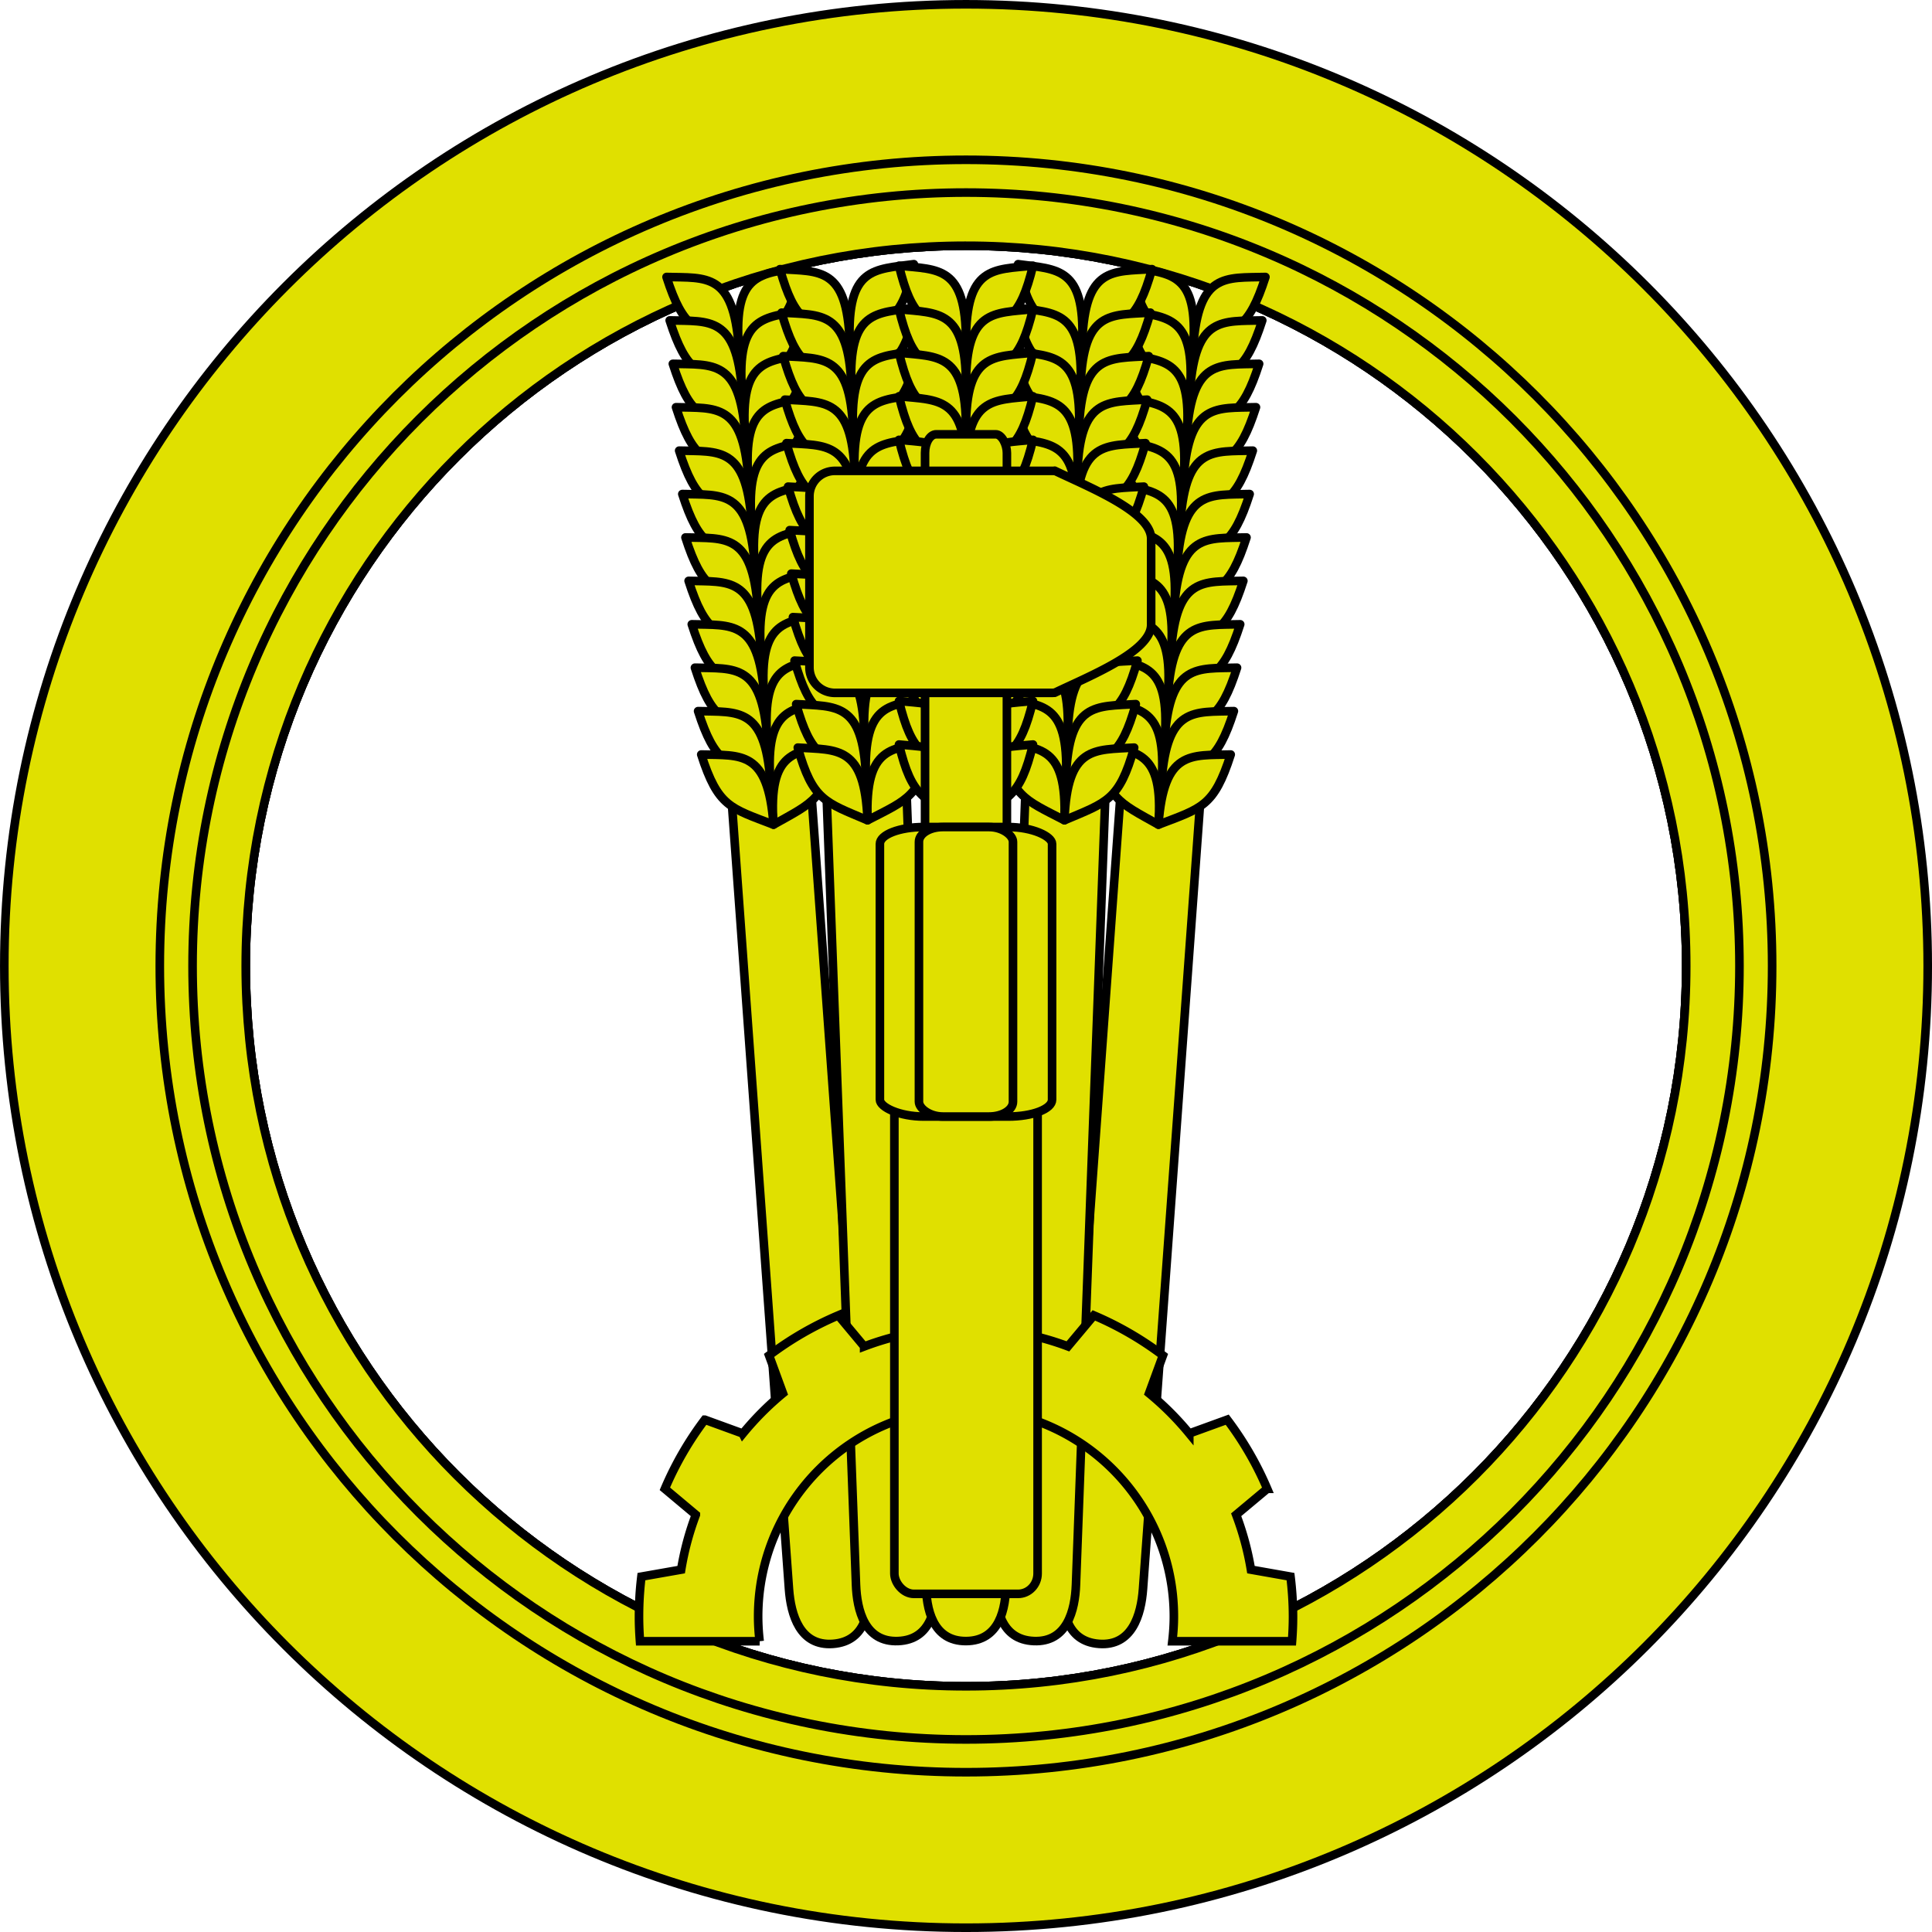 <svg xmlns="http://www.w3.org/2000/svg" viewBox="0 0 674.44 674.44"><g transform="translate(-104.216 -287.998)" stroke-width="3" stroke="#000" fill="#e0e000"><path d="M441.44 289.5c-185.41 0-335.72 150.31-335.72 335.72s150.31 335.72 335.72 335.72 335.72-150.31 335.72-335.72S626.85 289.5 441.44 289.5zm0 84.281c138.86 0 251.41 112.58 251.41 251.44s-112.55 251.44-251.41 251.44S190 764.081 190 625.221s112.58-251.44 251.44-251.44z"/><path d="M441.44 343.78C286.01 343.78 160 469.79 160 625.22s126.01 281.44 281.44 281.44 281.41-126.01 281.41-281.44-125.98-281.44-281.41-281.44zm0 30c138.86 0 251.41 112.58 251.41 251.44S580.3 876.66 441.44 876.66 190 764.08 190 625.22s112.58-251.44 251.44-251.44z"/><path d="M441.44 355.22c-149.12 0-270 120.88-270 270s120.88 270 270 270 270-120.88 270-270-120.88-270-270-270zm0 18.562c138.86 0 251.41 112.58 251.41 251.44s-112.55 251.44-251.41 251.44S190 764.082 190 625.222s112.58-251.44 251.44-251.44z"/><path style="block-progression:tb;text-indent:0;text-transform:none" d="M375.526 400.882l-.03-.18-27.839 2.023.014.181 31.963 439.79c.651 8.96 3.811 20.047 15.394 19.154 11.583-.893 13.122-12.11 12.463-21.178z" color="#000"/><g stroke-linejoin="round" stroke-linecap="round"><path d="M383.548 381.299c-3.173 18.917-7.297 19.935-21.429 27.876-1.898-26.115 7.696-25.49 21.43-27.876z"/><path d="M336.891 384.69c5.875 18.259 10.103 18.67 25.234 24.485-1.898-26.115-11.3-24.11-25.234-24.485zM384.65 396.454c-3.174 18.917-7.298 19.935-21.43 27.876-1.897-26.115 7.696-25.49 21.43-27.876z"/><path d="M337.993 399.845c5.874 18.259 10.103 18.67 25.234 24.485-1.898-26.115-11.3-24.11-25.234-24.485zM385.751 411.609c-3.173 18.917-7.297 19.935-21.429 27.876-1.898-26.115 7.696-25.49 21.429-27.876z"/><path d="M339.094 415c5.875 18.259 10.103 18.67 25.234 24.485-1.898-26.115-11.3-24.11-25.234-24.485zM386.852 426.763c-3.173 18.917-7.297 19.935-21.428 27.877-1.898-26.116 7.695-25.49 21.428-27.877z"/><path d="M340.195 430.154c5.875 18.259 10.104 18.67 25.235 24.485-1.898-26.115-11.3-24.11-25.235-24.485zM387.954 441.918c-3.173 18.917-7.298 19.935-21.429 27.877-1.898-26.116 7.696-25.49 21.429-27.877z"/><path d="M341.297 445.309c5.875 18.26 10.103 18.67 25.234 24.485-1.898-26.115-11.3-24.11-25.234-24.485zM389.055 457.073c-3.173 18.917-7.297 19.935-21.428 27.877-1.898-26.116 7.695-25.49 21.428-27.877z"/><path d="M342.398 460.464c5.875 18.26 10.103 18.67 25.235 24.485-1.898-26.115-11.3-24.11-25.235-24.485z"/><g><path d="M390.157 472.228c-3.173 18.917-7.298 19.935-21.429 27.877-1.898-26.116 7.696-25.49 21.429-27.877z"/><path d="M343.5 475.619c5.875 18.26 10.103 18.67 25.234 24.485-1.898-26.115-11.3-24.11-25.234-24.485z"/></g><g><path d="M391.258 487.379c-3.173 18.917-7.297 19.935-21.429 27.877-1.898-26.115 7.696-25.49 21.429-27.877z"/><path d="M344.6 490.77c5.876 18.26 10.104 18.67 25.235 24.485-1.898-26.115-11.3-24.11-25.234-24.485z"/></g><g><path d="M392.36 502.539c-3.173 18.917-7.298 19.935-21.429 27.877-1.898-26.115 7.696-25.49 21.429-27.877z"/><path d="M345.703 505.93c5.875 18.26 10.103 18.67 25.234 24.485-1.898-26.115-11.3-24.109-25.234-24.485z"/></g><g><path d="M393.46 517.69c-3.172 18.916-7.297 19.935-21.428 27.876-1.898-26.115 7.696-25.49 21.429-27.877z"/><path d="M346.804 521.08c5.875 18.26 10.103 18.67 25.234 24.485-1.898-26.115-11.3-24.109-25.234-24.485z"/></g><g><path d="M394.563 532.85c-3.173 18.916-7.298 19.935-21.43 27.876-1.897-26.115 7.697-25.49 21.43-27.877z"/><path d="M347.906 536.24c5.875 18.26 10.103 18.67 25.234 24.485-1.898-26.115-11.3-24.109-25.234-24.485z"/></g><g><path d="M395.664 548c-3.173 18.916-7.298 19.935-21.429 27.876-1.898-26.115 7.696-25.49 21.429-27.877z"/><path d="M349.007 551.39c5.875 18.26 10.103 18.67 25.234 24.485-1.898-26.115-11.3-24.109-25.234-24.485z"/></g></g><path d="M414.529 399.5l-.024-.18-27.893 1.039.007.182 16.416 440.645c.335 8.978 3.101 20.169 14.709 19.685 11.607-.483 13.54-11.639 13.202-20.725z" style="block-progression:tb;text-indent:0;text-transform:none" color="#000"/><g stroke-linejoin="round" stroke-linecap="round"><path d="M423.237 380.213c-3.839 18.793-7.997 19.665-22.4 27.103-.974-26.166 8.591-25.203 22.4-27.103z"/><path d="M376.49 381.955c5.226 18.455 9.437 19.016 24.353 25.36-.974-26.165-10.442-24.493-24.354-25.36zM423.803 395.398c-3.84 18.793-7.997 19.665-22.4 27.102-.975-26.166 8.59-25.202 22.4-27.102z"/><path d="M377.055 397.14c5.227 18.454 9.438 19.015 24.354 25.36-.975-26.166-10.442-24.493-24.354-25.36zM424.368 410.582c-3.839 18.793-7.996 19.665-22.4 27.103-.974-26.166 8.592-25.203 22.4-27.103z"/><path d="M377.62 412.324c5.227 18.455 9.438 19.016 24.355 25.36-.975-26.165-10.442-24.493-24.354-25.36zM424.934 425.766c-3.839 18.793-7.997 19.665-22.4 27.102-.974-26.166 8.591-25.202 22.4-27.102z"/><path d="M378.186 427.507c5.227 18.455 9.438 19.016 24.354 25.361-.974-26.166-10.442-24.493-24.354-25.36zM425.5 440.95c-3.84 18.793-7.997 19.665-22.4 27.103-.975-26.166 8.591-25.202 22.4-27.103z"/><path d="M378.752 442.692c5.227 18.455 9.438 19.016 24.354 25.36-.975-26.165-10.442-24.493-24.354-25.36zM426.065 456.135c-3.838 18.793-7.996 19.665-22.4 27.102-.974-26.166 8.592-25.202 22.4-27.102z"/><path d="M379.318 457.876c5.226 18.455 9.437 19.016 24.354 25.361-.975-26.166-10.442-24.493-24.354-25.36z"/><g><path d="M426.631 471.32c-3.839 18.792-7.996 19.665-22.4 27.102-.974-26.166 8.591-25.202 22.4-27.103z"/><path d="M379.883 473.06c5.227 18.456 9.438 19.017 24.355 25.362-.975-26.166-10.443-24.494-24.355-25.361z"/></g><g><path d="M427.197 486.5c-3.84 18.793-7.997 19.665-22.4 27.102-.975-26.165 8.591-25.202 22.4-27.102z"/><path d="M380.449 488.241c5.227 18.456 9.438 19.016 24.354 25.361-.975-26.166-10.442-24.493-24.354-25.36z"/></g><g><path d="M427.763 501.69c-3.84 18.792-7.997 19.665-22.4 27.102-.975-26.166 8.59-25.202 22.4-27.103z"/><path d="M381.015 503.43c5.227 18.456 9.438 19.017 24.354 25.362-.975-26.166-10.442-24.494-24.354-25.361z"/></g><g><path d="M428.328 516.869c-3.839 18.793-7.996 19.665-22.4 27.102-.974-26.165 8.591-25.202 22.4-27.102z"/><path d="M381.58 518.61c5.227 18.456 9.438 19.016 24.355 25.361-.975-26.166-10.443-24.493-24.355-25.36z"/></g><g><path d="M428.894 532.058c-3.839 18.793-7.997 19.666-22.4 27.103-.974-26.166 8.591-25.202 22.4-27.103z"/><path d="M382.146 533.8c5.227 18.455 9.438 19.016 24.354 25.36-.974-26.165-10.442-24.493-24.354-25.36z"/></g><g><path d="M429.46 547.238c-3.84 18.793-7.997 19.665-22.4 27.103-.975-26.166 8.59-25.203 22.4-27.103z"/><path d="M382.712 548.98c5.226 18.455 9.438 19.015 24.354 25.36-.975-26.166-10.442-24.493-24.354-25.36z"/></g></g><path style="block-progression:tb;text-indent:0;text-transform:none" d="M507.334 400.882l.03-.18 27.839 2.023-.014.181-31.963 439.79c-.651 8.96-3.811 20.047-15.394 19.154-11.583-.893-13.122-12.11-12.463-21.178z" color="#000"/><g stroke-linejoin="round" stroke-linecap="round"><path d="M499.312 381.299c3.173 18.917 7.297 19.935 21.429 27.876 1.898-26.115-7.696-25.49-21.43-27.876z"/><path d="M545.969 384.69c-5.875 18.259-10.103 18.67-25.234 24.485 1.898-26.115 11.3-24.11 25.234-24.485zM498.21 396.454c3.174 18.917 7.298 19.935 21.43 27.876 1.897-26.115-7.696-25.49-21.43-27.876z"/><path d="M544.867 399.845c-5.874 18.259-10.103 18.67-25.234 24.485 1.898-26.115 11.3-24.11 25.234-24.485zM497.109 411.609c3.173 18.917 7.297 19.935 21.429 27.876 1.898-26.115-7.696-25.49-21.429-27.876z"/><path d="M543.766 415c-5.875 18.259-10.103 18.67-25.234 24.485 1.898-26.115 11.3-24.11 25.234-24.485zM496.008 426.763c3.173 18.917 7.297 19.935 21.428 27.877 1.898-26.116-7.695-25.49-21.428-27.877z"/><path d="M542.665 430.154c-5.875 18.259-10.104 18.67-25.235 24.485 1.898-26.115 11.3-24.11 25.235-24.485zM494.906 441.918c3.173 18.917 7.298 19.935 21.429 27.877 1.898-26.116-7.696-25.49-21.429-27.877z"/><path d="M541.563 445.309c-5.875 18.26-10.103 18.67-25.234 24.485 1.898-26.115 11.3-24.11 25.234-24.485zM493.805 457.073c3.173 18.917 7.297 19.935 21.428 27.877 1.898-26.116-7.695-25.49-21.428-27.877z"/><path d="M540.462 460.464c-5.875 18.26-10.103 18.67-25.235 24.485 1.898-26.115 11.3-24.11 25.235-24.485z"/><g><path d="M492.703 472.228c3.173 18.917 7.298 19.935 21.429 27.877 1.898-26.116-7.696-25.49-21.429-27.877z"/><path d="M539.36 475.619c-5.875 18.26-10.103 18.67-25.234 24.485 1.898-26.115 11.3-24.11 25.234-24.485z"/></g><g><path d="M491.602 487.379c3.173 18.917 7.297 19.935 21.429 27.877 1.898-26.115-7.696-25.49-21.429-27.877z"/><path d="M538.26 490.77c-5.876 18.26-10.104 18.67-25.235 24.485 1.898-26.115 11.3-24.11 25.234-24.485z"/></g><g><path d="M490.5 502.539c3.173 18.917 7.298 19.935 21.429 27.877 1.898-26.115-7.696-25.49-21.429-27.877z"/><path d="M537.157 505.93c-5.875 18.26-10.103 18.67-25.234 24.485 1.898-26.115 11.3-24.109 25.234-24.485z"/></g><g><path d="M489.4 517.69c3.172 18.916 7.297 19.935 21.428 27.876 1.898-26.115-7.696-25.49-21.429-27.877z"/><path d="M536.056 521.08c-5.875 18.26-10.103 18.67-25.234 24.485 1.898-26.115 11.3-24.109 25.234-24.485z"/></g><g><path d="M488.297 532.85c3.173 18.916 7.298 19.935 21.43 27.876 1.897-26.115-7.697-25.49-21.43-27.877z"/><path d="M534.954 536.24c-5.875 18.26-10.103 18.67-25.234 24.485 1.898-26.115 11.3-24.109 25.234-24.485z"/></g><g><path d="M487.196 548c3.173 18.916 7.298 19.935 21.429 27.876 1.898-26.115-7.696-25.49-21.429-27.877z"/><path d="M533.853 551.39c-5.875 18.26-10.103 18.67-25.234 24.485 1.898-26.115 11.3-24.109 25.234-24.485z"/></g></g><path d="M468.331 399.5l.024-.18 27.893 1.039-.007.182-16.416 440.645c-.335 8.978-3.101 20.169-14.709 19.685-11.607-.483-13.54-11.639-13.202-20.725z" style="block-progression:tb;text-indent:0;text-transform:none" color="#000"/><g stroke-linejoin="round" stroke-linecap="round"><path d="M459.623 380.213c3.839 18.793 7.997 19.665 22.4 27.103.974-26.166-8.591-25.203-22.4-27.103z"/><path d="M506.37 381.955c-5.226 18.455-9.437 19.016-24.353 25.36.974-26.165 10.442-24.493 24.354-25.36zM459.057 395.398c3.84 18.793 7.997 19.665 22.4 27.102.975-26.166-8.59-25.202-22.4-27.102z"/><path d="M505.805 397.14c-5.227 18.454-9.438 19.015-24.354 25.36.975-26.166 10.442-24.493 24.354-25.36zM458.492 410.582c3.839 18.793 7.996 19.665 22.4 27.103.974-26.166-8.592-25.203-22.4-27.103z"/><path d="M505.24 412.324c-5.227 18.455-9.438 19.016-24.355 25.36.975-26.165 10.442-24.493 24.354-25.36zM457.926 425.766c3.839 18.793 7.997 19.665 22.4 27.102.974-26.166-8.591-25.202-22.4-27.102z"/><path d="M504.674 427.507c-5.227 18.455-9.438 19.016-24.354 25.361.974-26.166 10.442-24.493 24.354-25.36zM457.36 440.95c3.84 18.793 7.997 19.665 22.4 27.103.975-26.166-8.591-25.202-22.4-27.103z"/><path d="M504.108 442.692c-5.227 18.455-9.438 19.016-24.354 25.36.975-26.165 10.442-24.493 24.354-25.36zM456.795 456.135c3.838 18.793 7.996 19.665 22.4 27.102.974-26.166-8.592-25.202-22.4-27.102z"/><path d="M503.542 457.876c-5.226 18.455-9.437 19.016-24.354 25.361.975-26.166 10.442-24.493 24.354-25.36z"/><g><path d="M456.229 471.32c3.839 18.792 7.996 19.665 22.4 27.102.974-26.166-8.591-25.202-22.4-27.103z"/><path d="M502.977 473.06c-5.227 18.456-9.438 19.017-24.355 25.362.975-26.166 10.443-24.494 24.355-25.361z"/></g><g><path d="M455.663 486.5c3.84 18.793 7.997 19.665 22.4 27.102.975-26.165-8.591-25.202-22.4-27.102z"/><path d="M502.411 488.241c-5.227 18.456-9.438 19.016-24.354 25.361.975-26.166 10.442-24.493 24.354-25.36z"/></g><g><path d="M455.097 501.69c3.84 18.792 7.997 19.665 22.4 27.102.975-26.166-8.59-25.202-22.4-27.103z"/><path d="M501.845 503.43c-5.227 18.456-9.438 19.017-24.354 25.362.975-26.166 10.442-24.494 24.354-25.361z"/></g><g><path d="M454.532 516.869c3.839 18.793 7.996 19.665 22.4 27.102.974-26.165-8.591-25.202-22.4-27.102z"/><path d="M501.28 518.61c-5.227 18.456-9.438 19.016-24.355 25.361.975-26.166 10.443-24.493 24.355-25.36z"/></g><g><path d="M453.966 532.058c3.839 18.793 7.997 19.666 22.4 27.103.974-26.166-8.591-25.202-22.4-27.103z"/><path d="M500.714 533.8c-5.227 18.455-9.438 19.016-24.354 25.36.974-26.165 10.442-24.493 24.354-25.36z"/></g><g><path d="M453.4 547.238c3.84 18.793 7.997 19.665 22.4 27.103.975-26.166-8.59-25.203-22.4-27.103z"/><path d="M500.148 548.98c-5.226 18.455-9.438 19.015-24.354 25.36.975-26.166 10.442-24.493 24.354-25.36z"/></g></g><path d="M441.44 738.16c-4.712 0-9.376.29-13.938.844l-2.438 13.875a100.001 100.001 0 00-19.188 5.156v-.031l-9.03-10.812a114.142 114.142 0 00-24.157 13.969l4.844 13.219c-5.13 4.213-9.822 8.96-14.03 14.094l-.032-.063-13.22-4.812a114.042 114.042 0 00-13.937 24.125l10.812 9.062A100.119 100.119 0 00342 835.942l-13.875 2.438c-.557 4.57-.844 9.217-.844 13.938 0 2.903.13 5.779.344 8.625h41.78a73.124 73.124 0 01-.53-8.625c0-40.081 32.482-72.562 72.562-72.562S514 812.238 514 852.318c0 2.922-.196 5.793-.532 8.625h41.781c.222-2.846.344-5.722.344-8.625 0-4.72-.318-9.368-.875-13.938l-13.81-2.44c-1.084-6.627-2.846-13.031-5.156-19.156l10.844-9.063a114.092 114.092 0 00-13.969-24.125l-13.25 4.813a101.316 101.316 0 00-14.031-14.031l4.844-13.22a113.95 113.95 0 00-24.125-13.968l-9.05 10.81c-6.136-2.312-12.581-4.012-19.22-5.094l.032-.031L455.389 739a115.105 115.105 0 00-13.906-.844z"/><path style="block-progression:tb;text-indent:0;text-transform:none" d="M455.4 399.71l-.017-.182H427.47V840.66c0 8.984 2.347 20.27 13.965 20.22 11.617-.052 13.965-11.128 13.965-20.22z" color="#000"/><g stroke-linejoin="round" stroke-linecap="round"><path d="M464.82 380.76c-4.536 18.637-8.723 19.354-23.393 26.25 0-26.184 9.523-24.865 23.393-26.25z"/><path d="M418.04 380.76c4.536 18.637 8.723 19.354 23.393 26.25 0-26.184-9.523-24.865-23.393-26.25zM464.82 395.955c-4.536 18.637-8.723 19.354-23.393 26.25 0-26.184 9.523-24.865 23.393-26.25z"/><path d="M418.04 395.955c4.536 18.637 8.723 19.354 23.393 26.25 0-26.184-9.523-24.865-23.393-26.25zM464.82 411.15c-4.536 18.637-8.723 19.354-23.393 26.25 0-26.184 9.523-24.865 23.393-26.25z"/><path d="M418.04 411.15c4.536 18.637 8.723 19.354 23.393 26.25 0-26.184-9.523-24.865-23.393-26.25zM464.82 426.344c-4.536 18.637-8.723 19.354-23.393 26.25 0-26.184 9.523-24.865 23.393-26.25z"/><path d="M418.04 426.344c4.536 18.637 8.723 19.354 23.393 26.25 0-26.184-9.523-24.865-23.393-26.25zM464.82 441.539c-4.536 18.637-8.723 19.354-23.393 26.25 0-26.184 9.523-24.865 23.393-26.25z"/><path d="M418.04 441.539c4.536 18.637 8.723 19.354 23.393 26.25 0-26.184-9.523-24.865-23.393-26.25zM464.82 456.734c-4.536 18.637-8.723 19.354-23.393 26.25 0-26.184 9.523-24.865 23.393-26.25z"/><path d="M418.04 456.734c4.536 18.637 8.723 19.354 23.393 26.25 0-26.184-9.523-24.865-23.393-26.25z"/><g><path d="M464.82 471.929c-4.536 18.637-8.723 19.354-23.393 26.25 0-26.184 9.523-24.865 23.393-26.25z"/><path d="M418.04 471.929c4.536 18.637 8.723 19.354 23.393 26.25 0-26.184-9.523-24.865-23.393-26.25z"/></g><g><path d="M464.82 487.12c-4.536 18.637-8.723 19.354-23.393 26.25 0-26.184 9.523-24.865 23.393-26.25z"/><path d="M418.04 487.12c4.536 18.637 8.723 19.354 23.393 26.25 0-26.184-9.523-24.865-23.393-26.25z"/></g><g><path d="M464.82 502.32c-4.536 18.637-8.723 19.354-23.393 26.25 0-26.184 9.523-24.865 23.393-26.25z"/><path d="M418.04 502.32c4.536 18.637 8.723 19.354 23.393 26.25 0-26.184-9.523-24.865-23.393-26.25z"/></g><g><path d="M464.82 517.51c-4.536 18.637-8.723 19.354-23.393 26.25 0-26.184 9.523-24.865 23.393-26.25z"/><path d="M418.04 517.51c4.536 18.637 8.723 19.354 23.393 26.25 0-26.184-9.523-24.865-23.393-26.25z"/></g><g><path d="M464.82 532.71c-4.536 18.637-8.723 19.354-23.393 26.25 0-26.184 9.523-24.865 23.393-26.25z"/><path d="M418.04 532.71c4.536 18.637 8.723 19.354 23.393 26.25 0-26.184-9.523-24.865-23.393-26.25z"/></g><g><path d="M464.82 547.9c-4.536 18.637-8.723 19.354-23.393 26.25 0-26.184 9.523-24.865 23.393-26.25z"/><path d="M418.04 547.9c4.536 18.637 8.723 19.354 23.393 26.25 0-26.184-9.523-24.865-23.393-26.25z"/></g></g><rect rx="6.829" ry="7.105" height="221.22" width="50.003" y="623.18" x="416.43" stroke-linejoin="round" stroke-linecap="round"/><rect rx="3.902" ry="6.508" height="202.65" width="28.574" y="439.61" x="427.14" stroke-linejoin="round" stroke-linecap="round"/><path d="M472.38 452.31l-.063.094a9.557 9.557 0 00-.843-.031h-75.781c-4.932 0-8.906 3.943-8.906 8.875v59.719a8.89 8.89 0 008.906 8.906h75.78c.298 0 .586-.034.876-.063h.031v.031c11.881-5.719 33.688-14.343 33.688-23.75v-30.03c0-9.408-21.807-18.032-33.688-23.75z" stroke-linejoin="round" stroke-linecap="round"/><rect rx="15.28" ry="5.883" height="101.06" width="60.104" y="576.71" x="411.38" stroke-linejoin="round" stroke-linecap="round"/><rect rx="8.346" ry="5.168" height="101.06" width="32.83" y="576.71" x="425.01" stroke-linejoin="round" stroke-linecap="round"/></g></svg>